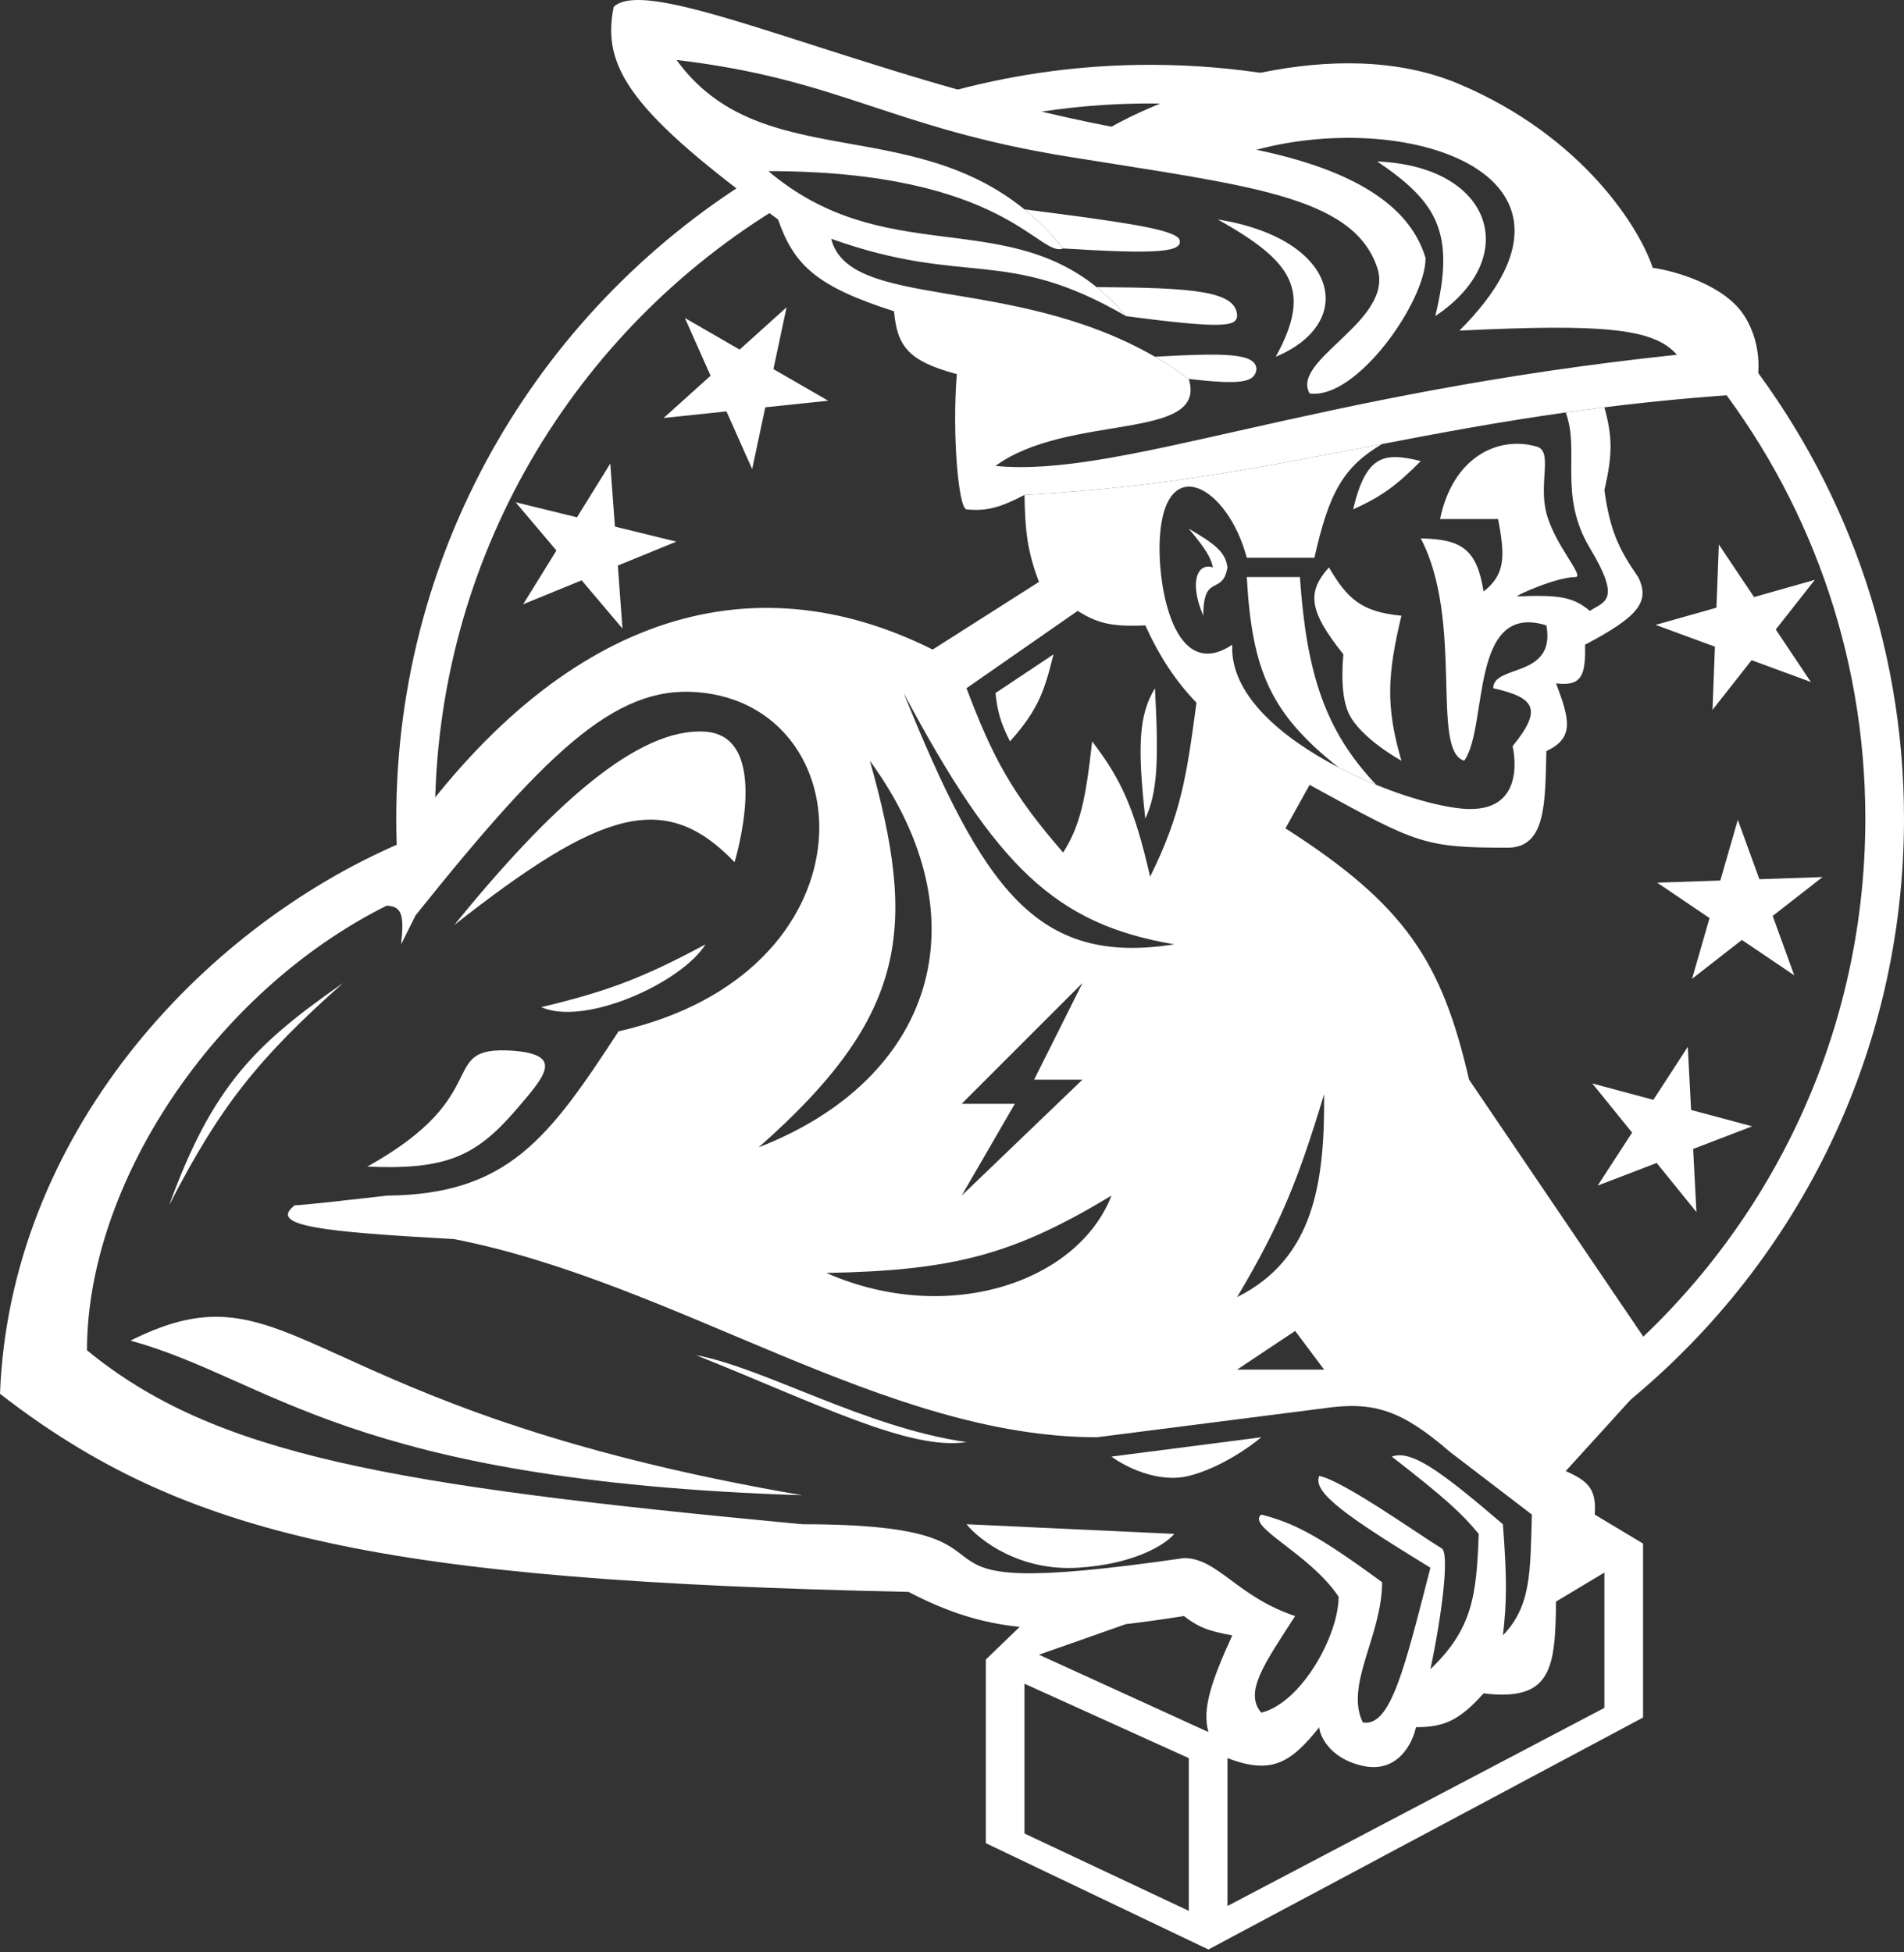 <?xml version="1.0" encoding="UTF-8"?> <svg xmlns="http://www.w3.org/2000/svg" width="197" height="202" viewBox="0 0 197 202" fill="none"><rect x="0" y="0" width="197" height="202" fill="#333333" stroke="none"/><path d="M13.5 138.706C30.5 130.206 30.5 145.706 83 154.706C36 153.206 28 142.706 13.5 138.706Z" fill="white"></path><path d="M35.5 101.706C26.509 107.981 22.02 112.26 17.5 124.706C22.748 114.469 26.726 109.494 35.5 101.706Z" fill="white"></path><path d="M38 120.706C51.5 113.206 45 108.206 53 108.706C58.296 109.11 56.525 111.177 53.561 114.634L53.5 114.706C49.276 119.634 46.231 121.059 38 120.706Z" fill="white"></path><path d="M56 104.206C62.557 102.632 66.269 101.331 73 97.706C70.5 101.706 60.5 106.206 56 104.206Z" fill="white"></path><path d="M47 95.706C56.986 83.419 66 75.206 73 75.706C80 76.206 76 89.206 76 89.206C68.796 81.671 62.146 83.803 47 95.706Z" fill="white"></path><path d="M109 67.706C108.096 71.32 107.527 73.338 104.5 76.706C103.444 74.62 103.195 73.485 103 71.706L109 67.706Z" fill="white"></path><path d="M119.5 71.206C117.868 73.919 117.646 76.96 118.5 84.706C119.751 81.996 119.905 78.826 119.5 71.206Z" fill="white"></path><path d="M100 157.706L121.5 158.706C120.667 159.721 117.5 161.842 111.5 162.206C105.5 162.569 101.333 159.357 100 157.706Z" fill="white"></path><path d="M115 150.706L130.5 148.706C129.333 149.706 126.2 151.906 123 152.706C119.8 153.506 116.333 151.706 115 150.706Z" fill="white"></path><path d="M134.5 59.706H129C129.544 69.442 131.485 73.845 138.5 79.406C139.789 80.075 141.107 80.678 142.402 81.206C137.092 75.621 135.174 69.647 134.5 59.706Z" fill="white"></path><path d="M137.5 58.706C135.254 61.226 135.328 63.12 139 67.706C139 67.706 138.548 71.556 139.5 73.706C140.675 76.36 145 78.706 145 78.706C143.342 73.052 143.559 69.74 145 63.706C140.893 63.311 139.424 61.994 137.5 58.706Z" fill="white"></path><path d="M140 52.706C141.336 47.097 143.145 46.744 147 47.706C144.519 50.211 142.994 51.345 140 52.706Z" fill="white"></path><path d="M100 52.706C102.096 52.902 103.474 52.525 106 51.206C120.105 50.475 131.132 48.221 143 45.941C148.957 44.796 155.125 43.645 162 42.675C163.307 42.491 164.639 42.313 166 42.143C170.764 41.549 175.882 41.051 181.5 40.706C182 39.372 182.5 35.906 180.5 32.706C178.5 29.506 173.333 28.039 171 27.706C169.667 23.636 163.8 14.138 151 8.706C138.2 3.274 121.667 9.379 115 13.111C117.148 13.525 119.317 13.894 121.5 14.206C124.701 14.543 127.52 14.979 130 15.496C146 11.206 166.969 18.278 151 34.206C165.818 33.499 171.118 33.947 173.5 36.706C135.5 40.706 115.774 49.473 103 48.206C110.5 42.706 125 45.706 123 39.206C121.852 38.354 120.683 37.593 119.5 36.91C104.708 28.375 87.852 32.113 86 24.706C100 29.706 104 25.447 116.5 32.706C115.514 31.532 114.501 30.543 113.465 29.706C103.468 21.63 91.279 27.672 79.5 17.706C104 17.706 107.5 26.706 110 25.706C108.72 24.118 107.381 22.788 106 21.666C93.893 11.829 78.483 17.928 70 6.206C87 8.206 92 13.206 110.5 16.206C129 19.206 140 20.206 142.5 27.706C144.323 33.176 133.5 37.206 135.5 40.706C140.34 41.412 147.5 31.206 147.5 26.706C146.253 22.548 142.24 18.045 130 15.496C127.52 14.979 124.701 14.543 121.5 14.206C119.317 13.894 117.148 13.525 115 13.111C89.599 8.221 67.307 -2.897 63.5 0.706C62.2 7.035 65.371 11.68 80.5 22.706C82.157 27.404 84.396 29.612 92.5 32.206C92.834 35.73 93.848 37.336 99 38.706C98.5 44.706 99.149 52.592 100 52.706Z" fill="white"></path><path d="M126 22.706C138.5 24.706 140.5 33.365 132 36.91C135.801 29.996 133.737 27.054 126 22.706Z" fill="white"></path><path d="M142.5 16.706C154.5 17.206 157.5 26.706 148.5 32.706C150.638 24.012 148.647 20.878 142.5 16.706Z" fill="white"></path><path d="M113.465 29.706C114.501 30.543 115.514 31.532 116.5 32.706C126.794 34.072 127.888 33.737 128 32.706C127.968 30.102 123.518 29.768 113.465 29.706Z" fill="white"></path><path d="M119.5 36.91C120.683 37.593 121.852 38.354 123 39.206C128.431 39.837 129.823 39.574 130 38.206C129.959 36.512 126.697 36.51 119.5 36.91Z" fill="white"></path><path d="M106 21.666C107.381 22.788 108.72 24.118 110 25.706C119.634 26.305 122.609 26.138 122 24.706C121.231 23.723 116.596 23.015 106 21.666Z" fill="white"></path><path d="M123 54.706C124.72 56.75 125.264 57.657 125.5 58.706C123.899 58.178 123 60.206 124.5 63.706C124.5 59.206 126.5 61.706 127 58.706C126.809 57.084 125.598 56.22 123 54.706Z" fill="white"></path><path d="M72 140.206C84.5 145.206 94.118 150.119 100 149.206C89.5 147.706 79.096 141.528 72 140.206Z" fill="white"></path><path fill-rule="evenodd" clip-rule="evenodd" d="M41.5 87.207C20.5 96.207 1 117.707 0 144.207C19.105 159.034 39.631 163.543 94 164.706C97.938 166.761 101.458 167.911 105.5 168.328C108.688 168.658 112.2 168.532 116.5 168.038C118.343 167.826 120.331 167.546 122.5 167.206C123.852 168.258 124.854 168.737 127.5 169.206C125.363 173.889 124.347 176.807 125.029 179.206C125.28 180.089 125.76 180.901 126.5 181.706C126.67 181.776 126.837 181.842 127 181.904C131.491 183.621 133.503 182.479 136.5 178.706C136.5 179.372 137.4 181.906 141 182.706C144.6 183.506 146.167 180.372 146.5 178.706C149.431 178.7 150.985 178.01 153.5 175.206C160.59 176.077 160.911 172.544 161 165.706L166 162.706V176.706L127 197.206V181.904C126.837 181.842 126.67 181.776 126.5 181.706C125.76 180.901 125.28 180.089 125.029 179.206L107.5 171.206L116.5 168.038C112.2 168.532 108.688 168.658 105.5 168.328L102 171.706V190.706L125.029 201.706L170 177.706V159.706L165 156.706C165.205 154.032 164.284 153.221 162 152.206L172 141.206L152 111.706C149.192 99.549 145.47 93.666 133 85.706L135.5 81.206C130.193 78.054 126.559 75.572 123.797 72.706L123.766 72.931C122.795 80.093 122.242 84.176 119 90.706C117.363 83.57 115.992 80.626 113 76.706C112.344 82.625 111.781 85.416 110 88.206C104.711 82.141 102.694 78.348 100 71.206L111.5 63.206C113.52 64.47 114.981 64.869 118.5 64.706C119.986 67.954 121.621 70.449 123.797 72.706C126.559 75.572 130.193 78.054 135.5 81.206L135.975 81.466C146.644 87.316 147.355 87.706 156 87.706C160 87.706 159.862 82.969 160 77.706C162.915 76.358 162.407 74.43 161 70.706C163.656 71.037 164.078 69.871 164 66.706C169.521 63.797 170.75 62.263 169.5 59.706C167.415 56.718 166.571 54.793 166 50.706C166.872 46.979 166.824 45.125 166 42.143C164.639 42.313 163.307 42.491 162 42.675C163.5 46.706 161.2 51.206 164.5 56.706C167.8 62.206 166 62.206 164.5 63.206C162.785 61.787 161.423 61.525 157 61.706C156.6 61.706 161 59.706 163 59.706C164.025 59.706 160.868 56.422 160 53.086C159.175 49.913 160.706 46.693 159 46.206C154.907 45.036 150.288 47.391 149 53.706H155C155.75 57.572 155.747 59.442 153.5 61.206C152.804 56.822 151.246 55.788 147 55.706C151.497 64.294 148 77.706 151.5 78.706C154 75.206 152 62.206 160 64.706C161 70.206 154.5 68.706 154.5 71.206C158.821 72.19 159.641 73.356 156.5 77.206C156.5 77.206 158.168 83.808 152 83.706C149.871 83.67 146.233 82.766 142.402 81.206C141.107 80.678 139.789 80.075 138.5 79.406C132.559 76.32 127.231 71.817 127.5 66.706C121.5 70.706 119.723 60.688 120 55.706C120.5 46.706 127 50.206 129 57.706H136C137.515 50.904 139.028 48.293 143 45.941C131.132 48.221 120.105 50.475 106 51.206C106.068 55.045 106.31 57.069 107.5 60.206L96.5 67.207C77.5 57.705 58 63.706 41.5 87.207ZM106 189.706V174.206L123 181.904V197.706L106 189.706ZM137 113.206C137.071 122.244 136 130.206 128 134.206C132.603 126.467 134.401 121.804 137 113.206ZM73 71.706C64.249 70.537 57.316 76.822 43 94.706L41.5 97.706C41.824 94.675 41.594 93.774 40 93.706C22 102.706 9.003 122.639 9 139.706C22.227 150.572 40.5 153.706 83 157.706C110.5 157.706 88 166.206 122.5 161.206C126 161.206 128 165.206 134 167.206C130.867 172.087 128.676 175.064 130.5 177.206C134.671 176.161 138.5 169.206 138.5 165.206C135.5 160.706 128.909 157.958 130.5 156.706C133.875 157.576 136.383 158.841 143 163.706C143 169.206 139.123 174.332 141 178.206C143.897 178.755 145.363 172.429 148 162.206C139.457 156.963 135.755 154.439 136.5 152.706C139 153.206 146.835 158.797 149.171 160.206C150 160.706 149.171 167.206 148 172.706C152.353 168.527 152.771 165.098 153 158.706C151.258 156.587 149.474 154.957 144 150.706C146.045 149.98 149.047 152.185 155.5 157.706C155.915 163.168 155.917 165.688 155.5 169.206C158.463 166.129 158.319 162.584 158.5 156.706L150 150.206C144.994 145.867 142.105 144.967 137 145.706L113.5 148.706C91.5 148.706 70 132.706 47 128.206C33.467 127.448 27.644 126.87 30.5 124.706C31.3 124.706 37.167 124.039 40 123.706C52.566 123.593 56.786 117.759 64 106.706C90.5 100.706 89.5 73.908 73 71.706ZM78.5 118.706C96.5 111.706 102 95.206 90 78.706C94.865 95.955 94.049 105.014 78.5 118.706ZM99.5 114.206L112 101.706L107 111.706H112L99.5 123.706L105 114.206H99.5ZM85.5 131.706C98 137.206 111.5 132.706 115 123.706C104.891 129.801 98.719 131.459 85.5 131.706ZM93.5 71.706C101.733 92.048 107.279 99.947 121.5 97.706C109.215 95.62 103.086 89.716 93.5 71.706ZM134 137.706L128 141.706H137L134 137.706Z" fill="white"></path><path d="M166.5 144.037C183.875 130.108 195 108.706 195 84.706C195 66.83 188.829 50.396 178.5 37.417M43.131 89.206C43.044 87.717 43 86.216 43 84.706C43 56.99 57.836 32.739 80 19.462M99.5 11.23C105.723 9.583 112.259 8.706 119 8.706C123.258 8.706 127.433 9.056 131.5 9.729" stroke="white" stroke-width="4"></path><path d="M63.142 47.964L63.625 54.485L69.976 56.041L63.923 58.515L64.406 65.036L60.182 60.044L54.13 62.519L57.572 56.959L53.348 51.967L59.7 53.523L63.142 47.964Z" fill="white"></path><path d="M81.383 31.794L80.024 38.19L85.686 41.46L79.183 42.143L77.824 48.539L75.164 42.566L68.661 43.249L73.52 38.874L70.861 32.9L76.524 36.17L81.383 31.794Z" fill="white"></path><path d="M177.845 56.34L181.482 61.774L187.774 59.994L183.73 65.132L187.367 70.566L181.23 68.308L177.186 73.446L177.438 66.912L171.301 64.654L177.593 62.874L177.845 56.34Z" fill="white"></path><path d="M179.805 84.821L182.035 90.968L188.571 90.746L183.414 94.767L185.644 100.913L180.227 97.251L175.07 101.272L176.879 94.988L171.461 91.326L177.996 91.104L179.805 84.821Z" fill="white"></path><path d="M174.629 108.312L174.971 114.842L181.287 116.534L175.183 118.877L175.525 125.407L171.41 120.326L165.305 122.669L168.867 117.185L164.751 112.103L171.068 113.796L174.629 108.312Z" fill="white"></path></svg> 